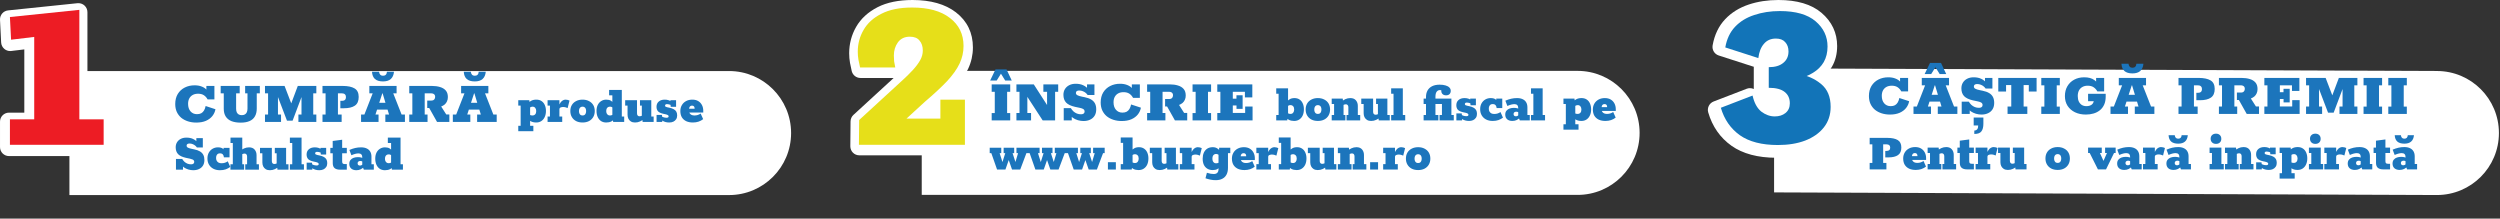 <svg width="789" height="69" viewBox="0 0 789 69" fill="none" xmlns="http://www.w3.org/2000/svg">
<rect x="0" y="0" width="789" height="69" fill="#333333" stroke="none"/>
<path d="M769.09 22.41L559.9 21.58V60.72L769.09 61.55C779.9 61.55 788.66 52.79 788.66 41.98C788.66 31.17 779.9 22.41 769.09 22.41Z" fill="white"/>
<path d="M596.464 36.155C595.528 36.155 594.657 36.025 593.851 35.765C593.045 35.505 592.336 35.128 591.725 34.634C591.127 34.127 590.659 33.51 590.321 32.782C589.996 32.053 589.834 31.228 589.834 30.305C589.834 29.07 590.1 28.011 590.633 27.127C591.179 26.242 591.914 25.567 592.837 25.099C593.76 24.631 594.8 24.396 595.957 24.396C596.815 24.396 597.562 24.526 598.199 24.787C598.849 25.034 599.369 25.384 599.759 25.84C600.162 26.282 600.429 26.808 600.559 27.419L599.662 26.639V24.591H602.197V28.843H600.052C599.74 28.27 599.343 27.828 598.862 27.517C598.381 27.204 597.777 27.049 597.049 27.049C596.386 27.049 595.82 27.178 595.352 27.439C594.884 27.698 594.52 28.069 594.26 28.55C594.013 29.018 593.89 29.584 593.89 30.247C593.89 30.741 593.955 31.189 594.085 31.592C594.215 31.982 594.403 32.32 594.65 32.606C594.897 32.892 595.19 33.113 595.528 33.269C595.879 33.425 596.269 33.503 596.698 33.503C597.231 33.503 597.679 33.406 598.043 33.211C598.407 33.002 598.7 32.71 598.921 32.333C599.155 31.943 599.324 31.475 599.428 30.929L602.528 31.943C602.385 32.736 602.06 33.451 601.553 34.088C601.046 34.725 600.364 35.232 599.506 35.609C598.661 35.973 597.647 36.155 596.464 36.155ZM603.901 35.96V33.62H604.954L607.567 26.931H606.514V24.591H615.114V26.931H614.061L616.693 33.62H617.746V35.96H611.565V33.62H612.735L612.267 32.06H608.952L608.445 33.62H609.42V35.96H603.901ZM609.634 29.915H611.604L610.707 26.931H610.609L609.634 29.915ZM607.411 23.383L609.108 19.853H612.579L614.236 23.383H612.169L610.824 21.218L609.478 23.383H607.411ZM625.332 36.155C624.786 36.155 624.207 36.071 623.596 35.901C622.998 35.719 622.465 35.466 621.997 35.141C621.542 34.803 621.256 34.394 621.139 33.913H621.646V35.96H619.111V32.08H621.354C621.588 32.469 621.861 32.814 622.173 33.113C622.498 33.399 622.862 33.627 623.265 33.795C623.668 33.952 624.103 34.029 624.571 34.029C624.909 34.029 625.182 33.958 625.39 33.815C625.598 33.659 625.702 33.438 625.702 33.152C625.702 32.944 625.65 32.769 625.546 32.626C625.455 32.483 625.299 32.365 625.078 32.275C624.857 32.17 624.565 32.08 624.201 32.002L622.641 31.67C621.38 31.384 620.457 30.942 619.872 30.344C619.3 29.733 619.014 28.914 619.014 27.887C619.014 27.211 619.17 26.613 619.482 26.093C619.807 25.56 620.262 25.144 620.847 24.845C621.432 24.546 622.108 24.396 622.875 24.396C623.811 24.396 624.604 24.552 625.254 24.864C625.917 25.163 626.476 25.599 626.931 26.171H626.463V24.591H628.803V27.945H626.658C626.502 27.698 626.294 27.471 626.034 27.263C625.774 27.042 625.468 26.866 625.117 26.736C624.779 26.593 624.402 26.522 623.986 26.522C623.661 26.522 623.408 26.587 623.226 26.717C623.044 26.847 622.953 27.042 622.953 27.302C622.953 27.601 623.102 27.835 623.401 28.004C623.7 28.173 624.201 28.329 624.903 28.472L625.683 28.628C626.528 28.797 627.223 29.044 627.769 29.369C628.315 29.694 628.718 30.11 628.978 30.617C629.238 31.124 629.368 31.741 629.368 32.469C629.368 33.263 629.199 33.932 628.861 34.478C628.523 35.024 628.049 35.44 627.438 35.726C626.84 36.012 626.138 36.155 625.332 36.155ZM623.089 42.278V41.206C623.505 41.179 623.811 41.043 624.006 40.796C624.214 40.549 624.318 40.146 624.318 39.587H622.894V37.091H625.956V39.022C625.956 40.114 625.748 40.926 625.332 41.459C624.929 42.005 624.181 42.278 623.089 42.278ZM633.584 35.96V33.62H634.754V26.854H633.116V28.881H630.659V24.591H642.749V28.881H640.292V26.854H638.654V33.62H639.824V35.96H633.584ZM644.229 35.96V33.639H645.204V26.931H644.229V24.591H650.079V26.931H649.104V33.639H650.079V35.96H644.229ZM658.296 36.155C657.009 36.155 655.865 35.914 654.864 35.434C653.876 34.953 653.096 34.276 652.524 33.406C651.965 32.522 651.686 31.494 651.686 30.325C651.686 29.154 651.939 28.128 652.446 27.244C652.966 26.346 653.681 25.651 654.591 25.157C655.514 24.65 656.58 24.396 657.789 24.396C659.115 24.396 660.175 24.683 660.968 25.255C661.761 25.814 662.242 26.535 662.411 27.419L661.533 26.776V24.591H664.068V28.843H661.923C661.598 28.27 661.195 27.828 660.714 27.517C660.246 27.204 659.629 27.049 658.862 27.049C658.238 27.049 657.692 27.178 657.224 27.439C656.756 27.686 656.392 28.049 656.132 28.53C655.872 29.012 655.742 29.603 655.742 30.305C655.742 30.981 655.852 31.559 656.073 32.041C656.307 32.508 656.626 32.873 657.029 33.133C657.445 33.38 657.926 33.503 658.472 33.503C658.836 33.503 659.161 33.458 659.447 33.367C659.746 33.276 659.999 33.145 660.207 32.977C660.415 32.794 660.571 32.574 660.675 32.313C660.792 32.041 660.851 31.729 660.851 31.378L662.001 31.943H658.998V29.603H664.556V30.48C664.556 31.468 664.393 32.32 664.068 33.035C663.743 33.75 663.288 34.342 662.703 34.809C662.131 35.264 661.468 35.602 660.714 35.824C659.96 36.044 659.154 36.155 658.296 36.155ZM666.077 35.96V33.62H667.13L669.743 26.931H668.69V24.591H677.289V26.931H676.236L678.869 33.62H679.922V35.96H673.74V33.62H674.91L674.442 32.06H671.127L670.62 33.62H671.595V35.96H666.077ZM671.81 29.915H673.779L672.882 26.931H672.785L671.81 29.915ZM672.999 23.168C671.894 23.168 671.049 22.915 670.464 22.407C669.892 21.887 669.58 21.12 669.528 20.107H671.751C671.855 20.951 672.271 21.374 672.999 21.374C673.376 21.374 673.669 21.27 673.877 21.062C674.098 20.841 674.221 20.523 674.247 20.107H676.47C676.379 21.12 676.041 21.887 675.456 22.407C674.884 22.915 674.065 23.168 672.999 23.168ZM687.533 35.96V33.62H688.508V26.931H687.533V24.591H693.909C695.534 24.591 696.782 24.852 697.653 25.372C698.524 25.892 698.96 26.788 698.96 28.062C698.96 29.349 698.557 30.266 697.751 30.812C696.958 31.358 695.807 31.631 694.299 31.631H693.168V29.291H693.714C694.104 29.291 694.403 29.194 694.611 28.998C694.832 28.803 694.943 28.511 694.943 28.121C694.943 27.731 694.832 27.439 694.611 27.244C694.403 27.035 694.104 26.931 693.714 26.931H692.408V33.62H693.578V35.96H687.533ZM700.291 35.96V33.62H701.266V26.931H700.291V24.591H707.448C708.41 24.591 709.268 24.709 710.022 24.942C710.776 25.163 711.374 25.527 711.816 26.035C712.258 26.541 712.479 27.23 712.479 28.102C712.479 28.608 712.388 29.057 712.206 29.447C712.037 29.837 711.796 30.169 711.484 30.442C711.172 30.701 710.802 30.916 710.373 31.085L711.972 33.6H712.947V35.96H709.066L706.59 31.553H705.966V29.213H707.233C707.493 29.213 707.714 29.168 707.896 29.076C708.078 28.985 708.215 28.849 708.306 28.667C708.41 28.485 708.462 28.258 708.462 27.985C708.462 27.764 708.41 27.575 708.306 27.419C708.215 27.263 708.078 27.146 707.896 27.068C707.714 26.977 707.493 26.931 707.233 26.931H705.166V33.62H706.063V35.96H700.291ZM714.631 35.96V33.62H715.606V26.931H714.631V24.591H725.687V28.706H723.347V26.931H719.525V29.096H720.676V28.023H722.626V32.313H720.695V31.241H719.525V33.6H723.425V31.592H725.765V35.96H714.631ZM727.789 35.96V33.62H728.764V26.931H727.789V24.591H733.971L736.077 30.09L738.144 24.591H743.994V26.931H743.019V33.62H743.994V35.96H738.339V33.62H739.314V28.102L736.506 35.55H734.731L731.884 28.102V33.62H732.859V35.96H727.789ZM745.937 35.96V33.639H746.912V26.931H745.937V24.591H751.787V26.931H750.812V33.639H751.787V35.96H745.937ZM753.745 35.96V33.639H754.72V26.931H753.745V24.591H759.595V26.931H758.62V33.639H759.595V35.96H753.745Z" fill="#1C75BC"/>
<path d="M590.063 53.46V51.413H590.916V45.561H590.063V43.514H595.642C597.063 43.514 598.155 43.741 598.917 44.196C599.679 44.651 600.06 45.436 600.06 46.551C600.06 47.677 599.708 48.478 599.002 48.956C598.309 49.434 597.302 49.673 595.983 49.673H594.993V47.625H595.471C595.812 47.625 596.074 47.54 596.256 47.37C596.449 47.199 596.546 46.943 596.546 46.602C596.546 46.261 596.449 46.005 596.256 45.834C596.074 45.652 595.812 45.561 595.471 45.561H594.328V51.413H595.352V53.46H590.063ZM604.62 53.631C603.801 53.631 603.096 53.494 602.505 53.221C601.913 52.937 601.453 52.527 601.123 51.993C600.804 51.447 600.645 50.787 600.645 50.014C600.645 49.309 600.804 48.689 601.123 48.154C601.441 47.608 601.885 47.182 602.454 46.875C603.022 46.568 603.682 46.414 604.433 46.414C605.16 46.414 605.78 46.568 606.292 46.875C606.804 47.182 607.196 47.603 607.469 48.137C607.742 48.66 607.879 49.263 607.879 49.946V50.474H602.147L602.164 49.28H605.149C605.149 49.075 605.121 48.899 605.064 48.751C605.007 48.603 604.916 48.495 604.791 48.427C604.677 48.348 604.524 48.308 604.33 48.308C604.091 48.308 603.898 48.37 603.75 48.495C603.614 48.609 603.517 48.78 603.46 49.007C603.403 49.235 603.375 49.508 603.375 49.826C603.375 50.19 603.449 50.492 603.597 50.73C603.744 50.958 603.943 51.128 604.194 51.242C604.455 51.356 604.757 51.413 605.098 51.413C605.462 51.413 605.814 51.362 606.156 51.259C606.497 51.145 606.798 50.992 607.06 50.799L607.845 52.573C607.435 52.903 606.952 53.164 606.394 53.358C605.849 53.54 605.257 53.631 604.62 53.631ZM608.358 53.46V51.754H609.109V48.291H608.358V46.585H611.838L611.924 47.404L611.224 47.694C611.69 47.296 612.168 46.983 612.657 46.755C613.146 46.528 613.669 46.414 614.227 46.414C615.011 46.414 615.603 46.653 616.001 47.131C616.399 47.608 616.598 48.183 616.598 48.854V51.754H617.349V53.46H613.033V51.754H613.613V49.314C613.613 49.019 613.544 48.791 613.408 48.632C613.271 48.461 613.078 48.376 612.828 48.376C612.612 48.376 612.39 48.427 612.162 48.53C611.946 48.621 611.742 48.751 611.548 48.922L612.094 47.694V51.754H612.674V53.46H608.358ZM620.808 53.46C620.08 53.46 619.517 53.301 619.119 52.982C618.721 52.653 618.522 52.129 618.522 51.413V48.291H617.754V46.585H618.505V44.401L621.491 44.009V46.585H622.958V48.291H621.491V50.85C621.491 51.157 621.547 51.373 621.661 51.498C621.786 51.623 621.991 51.686 622.275 51.686H622.958V53.46H620.808ZM623.502 53.46V51.754H624.253V48.291H623.502V46.585H627.238V48.717L626.931 48.769C627.125 48.132 627.346 47.648 627.597 47.318C627.847 46.977 628.108 46.744 628.381 46.619C628.654 46.482 628.916 46.414 629.166 46.414C629.416 46.414 629.644 46.443 629.848 46.499C630.053 46.545 630.247 46.613 630.429 46.704L629.831 49.075C629.661 48.985 629.445 48.905 629.183 48.837C628.933 48.769 628.66 48.734 628.364 48.734C628.125 48.734 627.875 48.785 627.614 48.888C627.363 48.99 627.238 49.195 627.238 49.502V51.754H628.125V53.46H623.502ZM633.703 53.631C633.18 53.631 632.742 53.523 632.389 53.306C632.037 53.079 631.77 52.783 631.588 52.419C631.417 52.044 631.332 51.635 631.332 51.191V48.291H630.581V46.585H634.317V50.73C634.317 51.026 634.386 51.259 634.522 51.43C634.658 51.589 634.852 51.669 635.102 51.669C635.318 51.669 635.534 51.623 635.75 51.532C635.978 51.43 636.188 51.293 636.382 51.123L635.836 52.351V48.291H635.256V46.585H638.821V51.754H639.572V53.46H636.092L636.006 52.641L636.706 52.351C636.251 52.749 635.779 53.062 635.29 53.289C634.801 53.517 634.272 53.631 633.703 53.631ZM649.4 53.631C648.627 53.631 647.95 53.483 647.37 53.187C646.79 52.88 646.34 52.453 646.022 51.907C645.704 51.362 645.544 50.73 645.544 50.014C645.544 49.286 645.704 48.655 646.022 48.12C646.34 47.586 646.79 47.17 647.37 46.875C647.95 46.568 648.627 46.414 649.4 46.414C650.173 46.414 650.85 46.568 651.43 46.875C652.01 47.17 652.459 47.586 652.778 48.12C653.096 48.655 653.255 49.286 653.255 50.014C653.255 50.73 653.096 51.362 652.778 51.907C652.459 52.453 652.01 52.88 651.43 53.187C650.85 53.483 650.173 53.631 649.4 53.631ZM649.4 51.413C649.639 51.413 649.843 51.362 650.014 51.259C650.185 51.145 650.31 50.986 650.389 50.782C650.48 50.565 650.526 50.309 650.526 50.014C650.526 49.718 650.48 49.468 650.389 49.263C650.31 49.059 650.185 48.905 650.014 48.803C649.843 48.689 649.639 48.632 649.4 48.632C649.161 48.632 648.956 48.689 648.786 48.803C648.627 48.905 648.501 49.059 648.41 49.263C648.319 49.468 648.274 49.718 648.274 50.014C648.274 50.309 648.319 50.565 648.41 50.782C648.501 50.986 648.627 51.145 648.786 51.259C648.956 51.362 649.161 51.413 649.4 51.413ZM662.104 53.46L659.511 48.291H658.999V46.585H663.316V48.291H662.735L663.861 50.782L664.953 48.291H664.373V46.585H667.7V48.291H667.188L664.663 53.46H662.104ZM670.426 53.631C669.732 53.631 669.18 53.454 668.771 53.102C668.373 52.738 668.174 52.249 668.174 51.635C668.174 51.111 668.304 50.696 668.566 50.389C668.828 50.071 669.163 49.843 669.573 49.707C669.993 49.57 670.431 49.502 670.886 49.502C671.284 49.502 671.631 49.542 671.927 49.621C672.234 49.69 672.461 49.775 672.609 49.877L672.268 49.946V49.519C672.268 49.121 672.166 48.825 671.961 48.632C671.768 48.427 671.472 48.325 671.074 48.325C670.755 48.325 670.426 48.37 670.084 48.461C669.755 48.541 669.339 48.689 668.839 48.905L668.208 47.233C668.833 46.96 669.442 46.755 670.033 46.619C670.636 46.482 671.256 46.414 671.893 46.414C672.598 46.414 673.195 46.534 673.684 46.772C674.173 47 674.543 47.335 674.793 47.779C675.043 48.211 675.168 48.734 675.168 49.349V51.754H675.919V53.46H672.763L672.336 52.368H672.985C672.643 52.789 672.257 53.107 671.824 53.324C671.404 53.528 670.937 53.631 670.426 53.631ZM671.534 52.163C671.716 52.163 671.893 52.118 672.063 52.027C672.234 51.936 672.387 51.777 672.524 51.549L672.268 52.197V50.645L672.575 51.037C672.461 50.947 672.325 50.873 672.166 50.816C672.018 50.747 671.847 50.713 671.654 50.713C671.426 50.713 671.227 50.77 671.057 50.884C670.886 50.998 670.801 51.185 670.801 51.447C670.801 51.674 670.863 51.851 670.989 51.976C671.125 52.101 671.307 52.163 671.534 52.163ZM676.332 53.46V51.754H677.082V48.291H676.332V46.585H680.068V48.717L679.761 48.769C679.954 48.132 680.176 47.648 680.426 47.318C680.676 46.977 680.938 46.744 681.211 46.619C681.484 46.482 681.745 46.414 681.995 46.414C682.246 46.414 682.473 46.443 682.678 46.499C682.883 46.545 683.076 46.613 683.258 46.704L682.661 49.075C682.49 48.985 682.274 48.905 682.012 48.837C681.762 48.769 681.489 48.734 681.194 48.734C680.955 48.734 680.705 48.785 680.443 48.888C680.193 48.99 680.068 49.195 680.068 49.502V51.754H680.955V53.46H676.332ZM685.969 53.631C685.276 53.631 684.724 53.454 684.315 53.102C683.917 52.738 683.718 52.249 683.718 51.635C683.718 51.111 683.848 50.696 684.11 50.389C684.372 50.071 684.707 49.843 685.116 49.707C685.537 49.57 685.975 49.502 686.43 49.502C686.828 49.502 687.175 49.542 687.471 49.621C687.778 49.69 688.005 49.775 688.153 49.877L687.812 49.946V49.519C687.812 49.121 687.71 48.825 687.505 48.632C687.312 48.427 687.016 48.325 686.618 48.325C686.299 48.325 685.969 48.37 685.628 48.461C685.298 48.541 684.883 48.689 684.383 48.905L683.752 47.233C684.377 46.96 684.986 46.755 685.577 46.619C686.18 46.482 686.8 46.414 687.437 46.414C688.142 46.414 688.739 46.534 689.228 46.772C689.717 47 690.087 47.335 690.337 47.779C690.587 48.211 690.712 48.734 690.712 49.349V51.754H691.463V53.46H688.307L687.88 52.368H688.528C688.187 52.789 687.801 53.107 687.368 53.324C686.948 53.528 686.481 53.631 685.969 53.631ZM687.078 52.163C687.26 52.163 687.437 52.118 687.607 52.027C687.778 51.936 687.931 51.777 688.068 51.549L687.812 52.197V50.645L688.119 51.037C688.005 50.947 687.869 50.873 687.71 50.816C687.562 50.747 687.391 50.713 687.198 50.713C686.97 50.713 686.771 50.77 686.601 50.884C686.43 50.998 686.345 51.185 686.345 51.447C686.345 51.674 686.407 51.851 686.532 51.976C686.669 52.101 686.851 52.163 687.078 52.163ZM687.437 45.339C686.47 45.339 685.731 45.118 685.219 44.674C684.718 44.219 684.445 43.548 684.4 42.661H686.345C686.436 43.4 686.8 43.77 687.437 43.77C687.766 43.77 688.022 43.679 688.204 43.497C688.398 43.304 688.506 43.025 688.528 42.661H690.473C690.394 43.548 690.098 44.219 689.586 44.674C689.086 45.118 688.369 45.339 687.437 45.339ZM697.34 53.46V51.754H698.091V48.291H697.34V46.585H701.076V51.754H701.827V53.46H697.34ZM699.37 45.408C698.858 45.408 698.449 45.26 698.142 44.964C697.835 44.668 697.681 44.276 697.681 43.787C697.681 43.298 697.835 42.911 698.142 42.627C698.449 42.331 698.858 42.183 699.37 42.183C699.882 42.183 700.286 42.331 700.581 42.627C700.888 42.911 701.042 43.298 701.042 43.787C701.053 44.276 700.906 44.668 700.598 44.964C700.291 45.26 699.882 45.408 699.37 45.408ZM702.205 53.46V51.754H702.955V48.291H702.205V46.585H705.685L705.77 47.404L705.071 47.694C705.537 47.296 706.015 46.983 706.504 46.755C706.993 46.528 707.516 46.414 708.073 46.414C708.858 46.414 709.45 46.653 709.848 47.131C710.246 47.608 710.445 48.183 710.445 48.854V51.754H711.195V53.46H706.879V51.754H707.459V49.314C707.459 49.019 707.391 48.791 707.254 48.632C707.118 48.461 706.925 48.376 706.674 48.376C706.458 48.376 706.237 48.427 706.009 48.53C705.793 48.621 705.588 48.751 705.395 48.922L705.941 47.694V51.754H706.521V53.46H702.205ZM716.054 53.631C715.622 53.631 715.218 53.579 714.842 53.477C714.467 53.375 714.143 53.227 713.87 53.033C713.608 52.84 713.415 52.618 713.29 52.368L713.836 52.266V53.46H712.045V51.242H713.734L713.819 52.078L713.307 51.515C713.591 51.697 713.887 51.845 714.194 51.959C714.513 52.072 714.837 52.129 715.167 52.129C715.394 52.129 715.565 52.095 715.678 52.027C715.792 51.947 715.849 51.834 715.849 51.686C715.849 51.515 715.769 51.384 715.61 51.293C715.451 51.191 715.189 51.1 714.825 51.02L714.331 50.918C713.466 50.736 712.864 50.469 712.522 50.116C712.192 49.752 712.028 49.269 712.028 48.666C712.028 47.972 712.261 47.426 712.727 47.028C713.193 46.619 713.825 46.414 714.621 46.414C715.064 46.414 715.457 46.471 715.798 46.585C716.139 46.699 716.418 46.841 716.634 47.011C716.85 47.182 716.986 47.352 717.043 47.523L716.412 47.608V46.585H718.203V48.683H716.514L716.429 47.796L716.856 48.308C716.742 48.206 716.6 48.12 716.429 48.052C716.27 47.984 716.094 47.932 715.9 47.898C715.718 47.853 715.531 47.83 715.337 47.83C715.155 47.83 715.007 47.87 714.894 47.95C714.78 48.029 714.723 48.143 714.723 48.291C714.723 48.45 714.786 48.569 714.911 48.649C715.036 48.717 715.201 48.774 715.405 48.82L716.054 48.956C716.622 49.07 717.089 49.229 717.453 49.434C717.817 49.627 718.09 49.883 718.272 50.202C718.453 50.52 718.544 50.918 718.544 51.396C718.544 51.873 718.436 52.277 718.22 52.607C718.004 52.937 717.709 53.193 717.333 53.375C716.958 53.545 716.531 53.631 716.054 53.631ZM719.446 56.377V54.671H720.197V48.291H719.446V46.585H722.927L723.012 47.37L722.244 47.779C722.62 47.37 723.035 47.04 723.49 46.789C723.956 46.539 724.502 46.414 725.127 46.414C725.798 46.414 726.356 46.568 726.799 46.875C727.254 47.182 727.595 47.603 727.823 48.137C728.062 48.672 728.181 49.286 728.181 49.98C728.181 50.719 728.05 51.362 727.789 51.907C727.539 52.453 727.18 52.88 726.714 53.187C726.259 53.483 725.724 53.631 725.11 53.631C724.735 53.631 724.394 53.591 724.087 53.511C723.791 53.431 723.529 53.324 723.302 53.187C723.074 53.039 722.893 52.874 722.756 52.692L723.183 52.249V54.671H724.206V56.377H719.446ZM723.916 51.413C724.28 51.413 724.57 51.293 724.786 51.054C725.002 50.816 725.11 50.469 725.11 50.014C725.11 49.616 725.008 49.286 724.803 49.024C724.599 48.763 724.314 48.632 723.95 48.632C723.78 48.632 723.62 48.66 723.473 48.717C723.336 48.763 723.205 48.837 723.08 48.939C722.966 49.03 722.847 49.15 722.722 49.297L723.183 48.257V51.652L722.807 51.003C722.944 51.14 723.103 51.242 723.285 51.31C723.478 51.379 723.689 51.413 723.916 51.413ZM728.694 53.46V51.754H729.445V48.291H728.694V46.585H732.431V51.754H733.181V53.46H728.694ZM730.725 45.408C730.213 45.408 729.803 45.26 729.496 44.964C729.189 44.668 729.036 44.276 729.036 43.787C729.036 43.298 729.189 42.911 729.496 42.627C729.803 42.331 730.213 42.183 730.725 42.183C731.236 42.183 731.64 42.331 731.936 42.627C732.243 42.911 732.396 43.298 732.396 43.787C732.408 44.276 732.26 44.668 731.953 44.964C731.646 45.26 731.236 45.408 730.725 45.408ZM733.559 53.46V51.754H734.31V48.291H733.559V46.585H737.295V48.717L736.988 48.769C737.182 48.132 737.403 47.648 737.654 47.318C737.904 46.977 738.165 46.744 738.438 46.619C738.711 46.482 738.973 46.414 739.223 46.414C739.473 46.414 739.701 46.443 739.905 46.499C740.11 46.545 740.304 46.613 740.486 46.704L739.888 49.075C739.718 48.985 739.502 48.905 739.24 48.837C738.99 48.769 738.717 48.734 738.421 48.734C738.182 48.734 737.932 48.785 737.671 48.888C737.42 48.99 737.295 49.195 737.295 49.502V51.754H738.182V53.46H733.559ZM743.197 53.631C742.503 53.631 741.952 53.454 741.542 53.102C741.144 52.738 740.945 52.249 740.945 51.635C740.945 51.111 741.076 50.696 741.338 50.389C741.599 50.071 741.935 49.843 742.344 49.707C742.765 49.57 743.203 49.502 743.658 49.502C744.056 49.502 744.403 49.542 744.698 49.621C745.005 49.69 745.233 49.775 745.381 49.877L745.04 49.946V49.519C745.04 49.121 744.937 48.825 744.733 48.632C744.539 48.427 744.243 48.325 743.845 48.325C743.527 48.325 743.197 48.37 742.856 48.461C742.526 48.541 742.111 48.689 741.611 48.905L740.979 47.233C741.605 46.96 742.213 46.755 742.805 46.619C743.408 46.482 744.027 46.414 744.664 46.414C745.369 46.414 745.967 46.534 746.456 46.772C746.945 47 747.314 47.335 747.564 47.779C747.815 48.211 747.94 48.734 747.94 49.349V51.754H748.69V53.46H745.534L745.108 52.368H745.756C745.415 52.789 745.028 53.107 744.596 53.324C744.175 53.528 743.709 53.631 743.197 53.631ZM744.306 52.163C744.488 52.163 744.664 52.118 744.835 52.027C745.005 51.936 745.159 51.777 745.295 51.549L745.04 52.197V50.645L745.347 51.037C745.233 50.947 745.096 50.873 744.937 50.816C744.789 50.747 744.619 50.713 744.425 50.713C744.198 50.713 743.999 50.77 743.828 50.884C743.658 50.998 743.572 51.185 743.572 51.447C743.572 51.674 743.635 51.851 743.76 51.976C743.897 52.101 744.079 52.163 744.306 52.163ZM752.157 53.46C751.429 53.46 750.866 53.301 750.468 52.982C750.07 52.653 749.871 52.129 749.871 51.413V48.291H749.103V46.585H749.854V44.401L752.839 44.009V46.585H754.306V48.291H752.839V50.85C752.839 51.157 752.896 51.373 753.01 51.498C753.135 51.623 753.34 51.686 753.624 51.686H754.306V53.46H752.157ZM757.342 53.631C756.648 53.631 756.096 53.454 755.687 53.102C755.289 52.738 755.09 52.249 755.09 51.635C755.09 51.111 755.22 50.696 755.482 50.389C755.744 50.071 756.079 49.843 756.489 49.707C756.909 49.57 757.347 49.502 757.802 49.502C758.2 49.502 758.547 49.542 758.843 49.621C759.15 49.69 759.377 49.775 759.525 49.877L759.184 49.946V49.519C759.184 49.121 759.082 48.825 758.877 48.632C758.684 48.427 758.388 48.325 757.99 48.325C757.671 48.325 757.342 48.37 757 48.461C756.671 48.541 756.255 48.689 755.755 48.905L755.124 47.233C755.749 46.96 756.358 46.755 756.949 46.619C757.552 46.482 758.172 46.414 758.809 46.414C759.514 46.414 760.111 46.534 760.6 46.772C761.089 47 761.459 47.335 761.709 47.779C761.959 48.211 762.084 48.734 762.084 49.349V51.754H762.835V53.46H759.679L759.252 52.368H759.901C759.559 52.789 759.173 53.107 758.741 53.324C758.32 53.528 757.853 53.631 757.342 53.631ZM758.45 52.163C758.632 52.163 758.809 52.118 758.979 52.027C759.15 51.936 759.303 51.777 759.44 51.549L759.184 52.197V50.645L759.491 51.037C759.377 50.947 759.241 50.873 759.082 50.816C758.934 50.747 758.763 50.713 758.57 50.713C758.342 50.713 758.143 50.77 757.973 50.884C757.802 50.998 757.717 51.185 757.717 51.447C757.717 51.674 757.779 51.851 757.905 51.976C758.041 52.101 758.223 52.163 758.45 52.163ZM758.809 45.339C757.842 45.339 757.103 45.118 756.591 44.674C756.091 44.219 755.818 43.548 755.772 42.661H757.717C757.808 43.4 758.172 43.77 758.809 43.77C759.139 43.77 759.394 43.679 759.576 43.497C759.77 43.304 759.878 43.025 759.901 42.661H761.845C761.766 43.548 761.47 44.219 760.958 44.674C760.458 45.118 759.741 45.339 758.809 45.339Z" fill="#1C75BC"/>
<path d="M576.653 24.64C576.383 24.41 576.103 24.2 575.813 23.99C576.753 23.12 577.543 22.13 578.183 21.02C579.263 19.15 579.803 16.97 579.803 14.53C579.803 10.37 578.143 6.84 574.863 4.04C571.713 1.36 567.143 0 561.263 0C557.903 0 554.763 0.48 551.933 1.42C548.933 2.42 546.423 3.98 544.453 6.07C542.413 8.23 541.093 11 540.503 14.32C540.263 15.72 541.083 17.08 542.433 17.51L553.313 21.02C553.373 21.04 553.433 21.05 553.493 21.06V28.09C553.113 27.91 552.703 27.82 552.283 27.82C551.933 27.82 551.593 27.88 551.263 28.01L540.823 32.03C539.443 32.56 538.703 34.06 539.113 35.47C540.413 39.93 542.893 43.48 546.483 46.02C550.023 48.52 554.783 49.79 560.613 49.79C564.353 49.79 567.723 49.22 570.653 48.1C573.723 46.92 576.203 45.17 578.003 42.9C579.893 40.52 580.843 37.65 580.843 34.38C580.843 30.2 579.443 26.92 576.673 24.63L576.653 24.64Z" fill="white"/>
<path d="M561.09 45.77C556.05 45.77 552.06 44.743 549.12 42.69C546.18 40.59 544.173 37.697 543.1 34.01L553.11 30.16C553.623 32.447 554.533 34.127 555.84 35.2C557.193 36.227 558.617 36.74 560.11 36.74C561.463 36.74 562.583 36.39 563.47 35.69C564.403 34.943 564.87 33.917 564.87 32.61C564.87 31.07 564.333 29.88 563.26 29.04C562.187 28.153 560.507 27.71 558.22 27.71V21.2C560.18 21.2 561.697 20.757 562.77 19.87C563.89 18.983 564.45 17.77 564.45 16.23C564.45 15.017 564.1 14.037 563.4 13.29C562.747 12.543 561.767 12.17 560.46 12.17C558.873 12.17 557.613 12.73 556.68 13.85C555.747 14.923 555.163 16.417 554.93 18.33L544.5 14.97C544.967 12.31 545.993 10.14 547.58 8.46C549.167 6.78 551.173 5.543 553.6 4.75C556.073 3.91 558.78 3.49 561.72 3.49C566.713 3.49 570.47 4.563 572.99 6.71C575.51 8.857 576.77 11.517 576.77 14.69C576.77 16.557 576.373 18.19 575.58 19.59C574.787 20.943 573.667 22.063 572.22 22.95C570.82 23.837 569.21 24.467 567.39 24.84V23.3C570.283 23.767 572.733 24.84 574.74 26.52C576.747 28.153 577.75 30.557 577.75 33.73C577.75 36.25 577.027 38.42 575.58 40.24C574.18 42.013 572.22 43.39 569.7 44.37C567.227 45.303 564.357 45.77 561.09 45.77Z" fill="#1274B8"/>
<path d="M290.9 22.37H497.89C508.69 22.37 517.46 31.14 517.46 41.94C517.46 52.74 508.69 61.51 497.89 61.51H290.9V22.37Z" fill="white"/>
<path d="M312.975 38V35.679H313.95V28.971H312.975V26.631H318.825V28.971H317.85V35.679H318.825V38H312.975ZM312.488 25.422L314.184 21.893H317.655L319.313 25.422H317.246L315.9 23.258L314.555 25.422H312.488ZM320.783 38V35.66H321.758V28.971H320.783V26.631H326.262L330.455 33.145V28.971H329.285V26.631H333.965V28.971H332.99V38H329.07L324.234 30.57V35.66H325.404V38H320.783ZM341.933 38.195C341.387 38.195 340.808 38.111 340.197 37.941C339.599 37.76 339.066 37.506 338.598 37.181C338.143 36.843 337.857 36.434 337.74 35.953H338.247V38H335.712V34.12H337.955C338.189 34.51 338.462 34.854 338.774 35.153C339.099 35.439 339.463 35.666 339.866 35.836C340.269 35.992 340.704 36.069 341.172 36.069C341.51 36.069 341.783 35.998 341.991 35.855C342.199 35.699 342.303 35.478 342.303 35.192C342.303 34.984 342.251 34.809 342.147 34.666C342.056 34.523 341.9 34.406 341.679 34.315C341.458 34.211 341.166 34.12 340.802 34.041L339.242 33.71C337.981 33.424 337.058 32.982 336.473 32.384C335.901 31.773 335.615 30.954 335.615 29.927C335.615 29.251 335.771 28.653 336.083 28.133C336.408 27.6 336.863 27.184 337.448 26.885C338.033 26.586 338.709 26.436 339.476 26.436C340.412 26.436 341.205 26.593 341.855 26.904C342.518 27.203 343.077 27.639 343.532 28.211H343.064V26.631H345.404V29.985H343.259C343.103 29.738 342.895 29.511 342.635 29.303C342.375 29.082 342.069 28.907 341.718 28.776C341.38 28.634 341.003 28.562 340.587 28.562C340.262 28.562 340.009 28.627 339.827 28.757C339.645 28.887 339.554 29.082 339.554 29.342C339.554 29.641 339.703 29.875 340.002 30.044C340.301 30.213 340.802 30.369 341.504 30.512L342.284 30.668C343.129 30.837 343.824 31.084 344.37 31.409C344.916 31.734 345.319 32.15 345.579 32.657C345.839 33.164 345.969 33.782 345.969 34.51C345.969 35.303 345.8 35.972 345.462 36.518C345.124 37.064 344.65 37.48 344.039 37.766C343.441 38.052 342.739 38.195 341.933 38.195ZM354.007 38.195C353.071 38.195 352.2 38.065 351.394 37.805C350.588 37.545 349.88 37.168 349.269 36.674C348.671 36.167 348.203 35.55 347.865 34.822C347.54 34.093 347.377 33.268 347.377 32.345C347.377 31.11 347.644 30.05 348.177 29.166C348.723 28.282 349.457 27.607 350.38 27.139C351.303 26.671 352.343 26.436 353.5 26.436C354.358 26.436 355.106 26.567 355.743 26.826C356.393 27.073 356.913 27.424 357.303 27.88C357.706 28.322 357.972 28.848 358.102 29.459L357.205 28.679V26.631H359.74V30.883H357.595C357.283 30.311 356.887 29.869 356.406 29.556C355.925 29.244 355.32 29.088 354.592 29.088C353.929 29.088 353.364 29.218 352.896 29.479C352.428 29.738 352.064 30.109 351.804 30.59C351.557 31.058 351.433 31.623 351.433 32.286C351.433 32.781 351.498 33.229 351.628 33.632C351.758 34.022 351.947 34.36 352.194 34.646C352.441 34.932 352.733 35.153 353.071 35.309C353.422 35.465 353.812 35.543 354.241 35.543C354.774 35.543 355.223 35.446 355.587 35.251C355.951 35.042 356.243 34.75 356.464 34.373C356.698 33.983 356.867 33.515 356.971 32.969L360.072 33.983C359.929 34.776 359.604 35.491 359.097 36.128C358.59 36.765 357.907 37.272 357.049 37.649C356.204 38.013 355.19 38.195 354.007 38.195ZM362.03 38V35.66H363.005V28.971H362.03V26.631H369.186C370.148 26.631 371.006 26.748 371.76 26.983C372.514 27.203 373.112 27.567 373.554 28.075C373.996 28.581 374.217 29.27 374.217 30.142C374.217 30.648 374.126 31.097 373.944 31.487C373.775 31.877 373.535 32.209 373.223 32.481C372.911 32.742 372.54 32.956 372.111 33.125L373.71 35.641H374.685V38H370.805L368.328 33.593H367.704V31.253H368.972C369.232 31.253 369.453 31.207 369.635 31.116C369.817 31.026 369.953 30.889 370.044 30.707C370.148 30.525 370.2 30.297 370.2 30.024C370.2 29.803 370.148 29.615 370.044 29.459C369.953 29.303 369.817 29.186 369.635 29.108C369.453 29.017 369.232 28.971 368.972 28.971H366.905V35.66H367.802V38H362.03ZM376.369 38V35.679H377.344V28.971H376.369V26.631H382.219V28.971H381.244V35.679H382.219V38H376.369ZM384.177 38V35.66H385.152V28.971H384.177V26.631H395.233V30.746H392.893V28.971H389.071V31.136H390.222V30.064H392.172V34.353H390.241V33.281H389.071V35.641H392.971V33.632H395.311V38H384.177ZM406.513 27.883V32.336L406.087 32.182C406.314 31.83 406.633 31.54 407.042 31.312C407.451 31.074 407.946 30.954 408.526 30.954C409.163 30.954 409.703 31.108 410.147 31.415C410.591 31.71 410.926 32.126 411.154 32.66C411.392 33.183 411.512 33.792 411.512 34.486C411.512 35.225 411.387 35.873 411.136 36.431C410.886 36.976 410.528 37.403 410.062 37.71C409.607 38.017 409.061 38.171 408.424 38.171C407.798 38.171 407.258 38.057 406.803 37.829C406.36 37.591 405.95 37.278 405.575 36.891L406.343 37.215L406.257 38H402.777V36.294H403.528V29.589H402.777V27.883H406.513ZM407.247 33.172C407.019 33.172 406.809 33.229 406.616 33.343C406.434 33.456 406.274 33.633 406.138 33.871L406.513 32.933V36.328L406.053 35.373C406.235 35.566 406.422 35.714 406.616 35.816C406.809 35.907 407.031 35.953 407.281 35.953C407.645 35.953 407.929 35.822 408.134 35.56C408.339 35.299 408.441 34.969 408.441 34.571C408.441 34.105 408.333 33.758 408.117 33.53C407.901 33.291 407.611 33.172 407.247 33.172ZM415.915 38.171C415.141 38.171 414.465 38.023 413.885 37.727C413.305 37.42 412.855 36.993 412.537 36.447C412.218 35.902 412.059 35.27 412.059 34.554C412.059 33.826 412.218 33.195 412.537 32.66C412.855 32.126 413.305 31.71 413.885 31.415C414.465 31.108 415.141 30.954 415.915 30.954C416.688 30.954 417.365 31.108 417.945 31.415C418.525 31.71 418.974 32.126 419.293 32.66C419.611 33.195 419.77 33.826 419.77 34.554C419.77 35.27 419.611 35.902 419.293 36.447C418.974 36.993 418.525 37.42 417.945 37.727C417.365 38.023 416.688 38.171 415.915 38.171ZM415.915 35.953C416.154 35.953 416.358 35.902 416.529 35.799C416.699 35.685 416.825 35.526 416.904 35.322C416.995 35.105 417.041 34.85 417.041 34.554C417.041 34.258 416.995 34.008 416.904 33.803C416.825 33.599 416.699 33.445 416.529 33.343C416.358 33.229 416.154 33.172 415.915 33.172C415.676 33.172 415.471 33.229 415.301 33.343C415.141 33.445 415.016 33.599 414.925 33.803C414.834 34.008 414.789 34.258 414.789 34.554C414.789 34.85 414.834 35.105 414.925 35.322C415.016 35.526 415.141 35.685 415.301 35.799C415.471 35.902 415.676 35.953 415.915 35.953ZM420.288 38V36.294H421.039V32.831H420.288V31.125H423.769L423.854 31.944L423.155 32.234C423.621 31.836 424.099 31.523 424.588 31.295C425.077 31.068 425.6 30.954 426.157 30.954C426.942 30.954 427.533 31.193 427.931 31.671C428.329 32.148 428.528 32.723 428.528 33.394V36.294H429.279V38H424.963V36.294H425.543V33.854C425.543 33.559 425.475 33.331 425.338 33.172C425.202 33.001 425.008 32.916 424.758 32.916C424.542 32.916 424.32 32.967 424.093 33.07C423.877 33.161 423.672 33.291 423.479 33.462L424.025 32.234V36.294H424.605V38H420.288ZM432.739 38.171C432.215 38.171 431.777 38.063 431.425 37.846C431.072 37.619 430.805 37.323 430.623 36.959C430.452 36.584 430.367 36.175 430.367 35.731V32.831H429.617V31.125H433.353V35.27C433.353 35.566 433.421 35.799 433.557 35.97C433.694 36.129 433.887 36.209 434.137 36.209C434.354 36.209 434.57 36.163 434.786 36.072C435.013 35.97 435.224 35.833 435.417 35.663L434.871 36.891V32.831H434.291V31.125H437.857V36.294H438.607V38H435.127L435.042 37.181L435.741 36.891C435.286 37.289 434.814 37.602 434.325 37.829C433.836 38.057 433.307 38.171 432.739 38.171ZM439.047 38V36.294H439.798V29.589H439.047V27.883H442.732V36.294H443.483V38H439.047ZM449.292 38V36.294H450.043V32.831H449.292V31.125H450.043V30.596C450.043 29.811 450.208 29.129 450.538 28.549C450.867 27.969 451.351 27.52 451.988 27.201C452.636 26.883 453.426 26.723 454.359 26.723C455.076 26.723 455.695 26.803 456.219 26.962C456.742 27.11 457.145 27.332 457.43 27.628C457.714 27.912 457.856 28.259 457.856 28.668C457.856 29.1 457.726 29.447 457.464 29.709C457.202 29.959 456.844 30.084 456.389 30.084C455.923 30.084 455.553 29.959 455.28 29.709C455.007 29.447 454.871 29.1 454.871 28.668C454.871 28.6 454.877 28.543 454.888 28.498C454.82 28.475 454.746 28.458 454.666 28.446C454.598 28.435 454.518 28.429 454.427 28.429C454.006 28.429 453.665 28.606 453.404 28.958C453.153 29.299 453.028 29.823 453.028 30.528V31.125H458.061V36.294H458.812V38H454.325V36.294H455.076V32.831H453.028V36.294H453.95V38H449.292ZM463.643 38.171C463.21 38.171 462.807 38.119 462.431 38.017C462.056 37.915 461.732 37.767 461.459 37.574C461.197 37.38 461.004 37.158 460.879 36.908L461.425 36.806V38H459.633V35.782H461.322L461.408 36.618L460.896 36.055C461.18 36.237 461.476 36.385 461.783 36.499C462.102 36.612 462.426 36.669 462.755 36.669C462.983 36.669 463.154 36.635 463.267 36.567C463.381 36.487 463.438 36.374 463.438 36.226C463.438 36.055 463.358 35.924 463.199 35.833C463.04 35.731 462.778 35.64 462.414 35.56L461.92 35.458C461.055 35.276 460.452 35.009 460.111 34.656C459.781 34.292 459.616 33.809 459.616 33.206C459.616 32.512 459.85 31.966 460.316 31.568C460.782 31.159 461.413 30.954 462.21 30.954C462.653 30.954 463.045 31.011 463.387 31.125C463.728 31.239 464.007 31.381 464.223 31.551C464.439 31.722 464.575 31.892 464.632 32.063L464.001 32.148V31.125H465.792V33.223H464.103L464.018 32.336L464.444 32.848C464.331 32.745 464.189 32.66 464.018 32.592C463.859 32.524 463.682 32.473 463.489 32.438C463.307 32.393 463.119 32.37 462.926 32.37C462.744 32.37 462.596 32.41 462.483 32.49C462.369 32.569 462.312 32.683 462.312 32.831C462.312 32.99 462.374 33.109 462.5 33.189C462.625 33.257 462.79 33.314 462.994 33.36L463.643 33.496C464.211 33.61 464.678 33.769 465.042 33.974C465.405 34.167 465.678 34.423 465.86 34.742C466.042 35.06 466.133 35.458 466.133 35.936C466.133 36.413 466.025 36.817 465.809 37.147C465.593 37.477 465.297 37.733 464.922 37.915C464.547 38.085 464.12 38.171 463.643 38.171ZM471.078 38.171C470.294 38.171 469.606 38.017 469.014 37.71C468.423 37.403 467.962 36.971 467.632 36.413C467.303 35.856 467.138 35.208 467.138 34.469C467.138 33.752 467.285 33.132 467.581 32.609C467.888 32.075 468.292 31.665 468.792 31.381C469.293 31.096 469.85 30.954 470.464 30.954C471.078 30.954 471.568 31.074 471.931 31.312C472.307 31.551 472.585 31.87 472.767 32.268H472.222V31.125H474.115V34.11H472.341C472.307 33.712 472.193 33.405 472 33.189C471.806 32.962 471.494 32.848 471.061 32.848C470.811 32.848 470.595 32.905 470.413 33.019C470.243 33.132 470.106 33.303 470.004 33.53C469.913 33.746 469.867 34.008 469.867 34.315C469.867 34.656 469.935 34.952 470.072 35.202C470.22 35.452 470.419 35.646 470.669 35.782C470.931 35.907 471.238 35.97 471.59 35.97C471.954 35.97 472.307 35.919 472.648 35.816C472.989 35.703 473.291 35.549 473.552 35.356L474.337 37.13C473.916 37.448 473.438 37.704 472.904 37.898C472.381 38.08 471.772 38.171 471.078 38.171ZM477.308 38.171C476.614 38.171 476.063 37.994 475.653 37.642C475.255 37.278 475.056 36.789 475.056 36.175C475.056 35.651 475.187 35.236 475.448 34.929C475.71 34.611 476.045 34.383 476.455 34.247C476.876 34.11 477.314 34.042 477.769 34.042C478.167 34.042 478.513 34.082 478.809 34.161C479.116 34.23 479.344 34.315 479.492 34.417L479.15 34.486V34.059C479.15 33.661 479.048 33.365 478.843 33.172C478.65 32.967 478.354 32.865 477.956 32.865C477.638 32.865 477.308 32.91 476.967 33.001C476.637 33.081 476.222 33.229 475.721 33.445L475.09 31.773C475.716 31.5 476.324 31.295 476.916 31.159C477.518 31.023 478.138 30.954 478.775 30.954C479.48 30.954 480.077 31.074 480.566 31.312C481.055 31.54 481.425 31.875 481.675 32.319C481.925 32.751 482.051 33.274 482.051 33.889V36.294H482.801V38H479.645L479.219 36.908H479.867C479.526 37.329 479.139 37.647 478.707 37.864C478.286 38.068 477.82 38.171 477.308 38.171ZM478.417 36.703C478.599 36.703 478.775 36.658 478.946 36.567C479.116 36.476 479.27 36.317 479.406 36.089L479.15 36.738V35.185L479.457 35.578C479.344 35.486 479.207 35.413 479.048 35.356C478.9 35.288 478.73 35.253 478.536 35.253C478.309 35.253 478.11 35.31 477.939 35.424C477.769 35.538 477.683 35.725 477.683 35.987C477.683 36.214 477.746 36.391 477.871 36.516C478.007 36.641 478.189 36.703 478.417 36.703ZM483.18 38V36.294H483.93V29.589H483.18V27.883H486.865V36.294H487.615V38H483.18ZM493.425 40.917V39.211H494.176V32.831H493.425V31.125H496.905L496.99 31.91L496.223 32.319C496.598 31.91 497.013 31.58 497.468 31.329C497.934 31.079 498.48 30.954 499.106 30.954C499.777 30.954 500.334 31.108 500.778 31.415C501.233 31.722 501.574 32.143 501.801 32.677C502.04 33.212 502.16 33.826 502.16 34.52C502.16 35.259 502.029 35.902 501.767 36.447C501.517 36.993 501.159 37.42 500.693 37.727C500.238 38.023 499.703 38.171 499.089 38.171C498.714 38.171 498.372 38.131 498.065 38.051C497.77 37.972 497.508 37.864 497.281 37.727C497.053 37.579 496.871 37.414 496.735 37.232L497.161 36.789V39.211H498.185V40.917H493.425ZM497.895 35.953C498.259 35.953 498.549 35.833 498.765 35.594C498.981 35.356 499.089 35.009 499.089 34.554C499.089 34.156 498.987 33.826 498.782 33.564C498.577 33.303 498.293 33.172 497.929 33.172C497.758 33.172 497.599 33.2 497.451 33.257C497.315 33.303 497.184 33.377 497.059 33.479C496.945 33.57 496.826 33.69 496.7 33.837L497.161 32.797V36.192L496.786 35.543C496.922 35.68 497.081 35.782 497.263 35.85C497.457 35.919 497.667 35.953 497.895 35.953ZM506.682 38.171C505.863 38.171 505.158 38.034 504.567 37.761C503.975 37.477 503.515 37.067 503.185 36.533C502.866 35.987 502.707 35.327 502.707 34.554C502.707 33.849 502.866 33.229 503.185 32.694C503.503 32.148 503.947 31.722 504.515 31.415C505.084 31.108 505.744 30.954 506.494 30.954C507.222 30.954 507.842 31.108 508.354 31.415C508.866 31.722 509.258 32.143 509.531 32.677C509.804 33.2 509.94 33.803 509.94 34.486V35.014H504.208L504.225 33.82H507.211C507.211 33.616 507.182 33.439 507.126 33.291C507.069 33.144 506.978 33.035 506.853 32.967C506.739 32.888 506.585 32.848 506.392 32.848C506.153 32.848 505.96 32.91 505.812 33.035C505.675 33.149 505.579 33.32 505.522 33.547C505.465 33.775 505.437 34.048 505.437 34.366C505.437 34.73 505.511 35.032 505.658 35.27C505.806 35.498 506.005 35.669 506.256 35.782C506.517 35.896 506.819 35.953 507.16 35.953C507.524 35.953 507.876 35.902 508.217 35.799C508.559 35.685 508.86 35.532 509.122 35.339L509.906 37.113C509.497 37.443 509.014 37.704 508.456 37.898C507.91 38.08 507.319 38.171 506.682 38.171Z" fill="#1C75BC"/>
<path d="M314.67 53.5L312.862 48.331H312.35V46.625H316.001V48.331H315.489L316.376 51.146L317.263 48.331H316.751V46.625H320.078V48.331H319.566L320.47 51.129L321.306 48.331H320.795V46.625H324.445V48.331H323.934L321.989 53.5H319.396L318.355 50.514L317.314 53.5H314.67ZM326.765 53.5L324.957 48.331H324.445V46.625H328.096V48.331H327.584L328.471 51.146L329.358 48.331H328.847V46.625H332.173V48.331H331.662L332.566 51.129L333.402 48.331H332.89V46.625H336.541V48.331H336.029L334.084 53.5H331.491L330.45 50.514L329.41 53.5H326.765ZM338.861 53.5L337.052 48.331H336.54V46.625H340.191V48.331H339.679L340.567 51.146L341.454 48.331H340.942V46.625H344.269V48.331H343.757L344.661 51.129L345.497 48.331H344.985V46.625H348.636V48.331H348.124L346.179 53.5H343.586L342.546 50.514L341.505 53.5H338.861ZM349.659 53.5V51.197H352.167V53.5H349.659ZM359.351 53.671C358.726 53.671 358.185 53.557 357.731 53.329C357.287 53.091 356.878 52.778 356.502 52.391L357.27 52.715L357.185 53.5H353.704V51.794H354.455V45.089H353.704V43.383H357.441V47.836L357.014 47.682C357.241 47.33 357.56 47.04 357.969 46.812C358.379 46.574 358.874 46.454 359.454 46.454C360.09 46.454 360.631 46.608 361.074 46.915C361.518 47.211 361.853 47.626 362.081 48.16C362.32 48.683 362.439 49.292 362.439 49.986C362.439 50.725 362.314 51.373 362.064 51.931C361.814 52.476 361.455 52.903 360.989 53.21C360.534 53.517 359.988 53.671 359.351 53.671ZM358.208 51.453C358.572 51.453 358.856 51.322 359.061 51.06C359.266 50.799 359.368 50.469 359.368 50.071C359.368 49.605 359.26 49.258 359.044 49.03C358.828 48.791 358.538 48.672 358.174 48.672C357.947 48.672 357.736 48.729 357.543 48.843C357.361 48.956 357.202 49.133 357.065 49.371L357.441 48.433V51.828L356.98 50.873C357.162 51.066 357.35 51.214 357.543 51.316C357.736 51.407 357.958 51.453 358.208 51.453ZM366.006 53.671C365.483 53.671 365.045 53.563 364.692 53.346C364.34 53.119 364.073 52.823 363.891 52.459C363.72 52.084 363.635 51.675 363.635 51.231V48.331H362.884V46.625H366.62V50.77C366.62 51.066 366.688 51.299 366.825 51.47C366.961 51.629 367.155 51.709 367.405 51.709C367.621 51.709 367.837 51.663 368.053 51.572C368.281 51.47 368.491 51.333 368.685 51.163L368.139 52.391V48.331H367.559V46.625H371.124V51.794H371.875V53.5H368.394L368.309 52.681L369.009 52.391C368.554 52.789 368.082 53.102 367.593 53.329C367.104 53.557 366.575 53.671 366.006 53.671ZM372.349 53.5V51.794H373.099V48.331H372.349V46.625H376.085V48.757L375.778 48.809C375.971 48.172 376.193 47.688 376.443 47.358C376.693 47.017 376.955 46.784 377.228 46.659C377.501 46.523 377.762 46.454 378.013 46.454C378.263 46.454 378.49 46.483 378.695 46.539C378.9 46.585 379.093 46.653 379.275 46.744L378.678 49.116C378.507 49.025 378.291 48.945 378.03 48.877C377.779 48.809 377.506 48.774 377.211 48.774C376.972 48.774 376.722 48.826 376.46 48.928C376.21 49.03 376.085 49.235 376.085 49.542V51.794H376.972V53.5H372.349ZM383.676 56.861C383.084 56.861 382.527 56.804 382.004 56.69C381.492 56.588 380.974 56.446 380.451 56.264L380.895 54.524C381.361 54.672 381.753 54.774 382.072 54.831C382.402 54.888 382.732 54.916 383.061 54.916C383.573 54.916 383.949 54.785 384.187 54.524C384.438 54.262 384.563 53.887 384.563 53.398V52.766L385.313 52.374C384.927 52.829 384.551 53.159 384.187 53.364C383.835 53.568 383.357 53.671 382.754 53.671C382.072 53.671 381.492 53.523 381.014 53.227C380.537 52.931 380.173 52.516 379.922 51.982C379.684 51.447 379.564 50.816 379.564 50.088C379.564 49.371 379.684 48.74 379.922 48.194C380.173 47.648 380.531 47.222 380.997 46.915C381.475 46.608 382.055 46.454 382.737 46.454C383.317 46.454 383.801 46.585 384.187 46.847C384.574 47.097 384.875 47.376 385.092 47.682L384.733 47.87L384.767 46.625H388.282V48.331H387.548V52.954C387.548 53.807 387.395 54.524 387.088 55.104C386.781 55.684 386.337 56.122 385.757 56.417C385.188 56.713 384.494 56.861 383.676 56.861ZM383.795 51.538C384.057 51.538 384.29 51.493 384.494 51.402C384.699 51.299 384.898 51.151 385.092 50.958L384.563 52.135V48.143L384.972 49.286C384.813 49.047 384.631 48.871 384.426 48.757C384.233 48.644 384.022 48.587 383.795 48.587C383.568 48.587 383.363 48.644 383.181 48.757C383.01 48.86 382.874 49.025 382.771 49.252C382.68 49.468 382.635 49.741 382.635 50.071C382.635 50.367 382.68 50.628 382.771 50.856C382.874 51.072 383.01 51.242 383.181 51.367C383.351 51.481 383.556 51.538 383.795 51.538ZM392.768 53.671C391.949 53.671 391.244 53.534 390.653 53.261C390.061 52.977 389.601 52.567 389.271 52.033C388.952 51.487 388.793 50.827 388.793 50.054C388.793 49.349 388.952 48.729 389.271 48.194C389.589 47.648 390.033 47.222 390.601 46.915C391.17 46.608 391.83 46.454 392.58 46.454C393.308 46.454 393.928 46.608 394.44 46.915C394.952 47.222 395.344 47.643 395.617 48.177C395.89 48.7 396.026 49.303 396.026 49.986V50.514H390.294L390.311 49.32H393.297C393.297 49.116 393.268 48.939 393.212 48.791C393.155 48.644 393.064 48.535 392.939 48.467C392.825 48.388 392.671 48.348 392.478 48.348C392.239 48.348 392.046 48.41 391.898 48.535C391.761 48.649 391.665 48.82 391.608 49.047C391.551 49.275 391.523 49.548 391.523 49.866C391.523 50.23 391.597 50.532 391.744 50.77C391.892 50.998 392.091 51.169 392.342 51.282C392.603 51.396 392.905 51.453 393.246 51.453C393.61 51.453 393.962 51.402 394.303 51.299C394.645 51.185 394.946 51.032 395.208 50.839L395.992 52.613C395.583 52.943 395.1 53.204 394.542 53.398C393.996 53.58 393.405 53.671 392.768 53.671ZM396.506 53.5V51.794H397.257V48.331H396.506V46.625H400.242V48.757L399.935 48.809C400.128 48.172 400.35 47.688 400.6 47.358C400.851 47.017 401.112 46.784 401.385 46.659C401.658 46.523 401.92 46.454 402.17 46.454C402.42 46.454 402.647 46.483 402.852 46.539C403.057 46.585 403.25 46.653 403.432 46.744L402.835 49.116C402.665 49.025 402.448 48.945 402.187 48.877C401.937 48.809 401.664 48.774 401.368 48.774C401.129 48.774 400.879 48.826 400.617 48.928C400.367 49.03 400.242 49.235 400.242 49.542V51.794H401.129V53.5H396.506ZM409.232 53.671C408.606 53.671 408.066 53.557 407.611 53.329C407.167 53.091 406.758 52.778 406.383 52.391L407.15 52.715L407.065 53.5H403.585V51.794H404.336V45.089H403.585V43.383H407.321V47.836L406.895 47.682C407.122 47.33 407.44 47.04 407.85 46.812C408.259 46.574 408.754 46.454 409.334 46.454C409.971 46.454 410.511 46.608 410.955 46.915C411.398 47.211 411.734 47.626 411.961 48.16C412.2 48.683 412.32 49.292 412.32 49.986C412.32 50.725 412.194 51.373 411.944 51.931C411.694 52.476 411.336 52.903 410.869 53.21C410.415 53.517 409.869 53.671 409.232 53.671ZM408.089 51.453C408.453 51.453 408.737 51.322 408.942 51.06C409.146 50.799 409.249 50.469 409.249 50.071C409.249 49.605 409.141 49.258 408.925 49.03C408.709 48.791 408.419 48.672 408.055 48.672C407.827 48.672 407.617 48.729 407.423 48.843C407.241 48.956 407.082 49.133 406.946 49.371L407.321 48.433V51.828L406.86 50.873C407.042 51.066 407.23 51.214 407.423 51.316C407.617 51.407 407.838 51.453 408.089 51.453ZM415.887 53.671C415.363 53.671 414.926 53.563 414.573 53.346C414.22 53.119 413.953 52.823 413.771 52.459C413.601 52.084 413.515 51.675 413.515 51.231V48.331H412.765V46.625H416.501V50.77C416.501 51.066 416.569 51.299 416.705 51.47C416.842 51.629 417.035 51.709 417.286 51.709C417.502 51.709 417.718 51.663 417.934 51.572C418.161 51.47 418.372 51.333 418.565 51.163L418.019 52.391V48.331H417.439V46.625H421.005V51.794H421.755V53.5H418.275L418.19 52.681L418.889 52.391C418.434 52.789 417.962 53.102 417.473 53.329C416.984 53.557 416.455 53.671 415.887 53.671ZM422.229 53.5V51.794H422.98V48.331H422.229V46.625H425.709L425.795 47.444L425.095 47.734C425.562 47.336 426.039 47.023 426.528 46.795C427.017 46.568 427.541 46.454 428.098 46.454C428.883 46.454 429.474 46.693 429.872 47.171C430.27 47.648 430.469 48.223 430.469 48.894V51.794H431.22V53.5H426.904V51.794H427.484V49.354C427.484 49.059 427.415 48.831 427.279 48.672C427.142 48.501 426.949 48.416 426.699 48.416C426.483 48.416 426.261 48.467 426.034 48.57C425.817 48.661 425.613 48.791 425.419 48.962L425.965 47.734V51.794H426.545V53.5H422.229ZM432.41 53.5V51.197H434.918V53.5H432.41ZM436.524 53.5V51.794H437.274V48.331H436.524V46.625H440.26V48.757L439.953 48.809C440.146 48.172 440.368 47.688 440.618 47.358C440.868 47.017 441.13 46.784 441.403 46.659C441.676 46.523 441.937 46.454 442.188 46.454C442.438 46.454 442.665 46.483 442.87 46.539C443.075 46.585 443.268 46.653 443.45 46.744L442.853 49.116C442.682 49.025 442.466 48.945 442.205 48.877C441.954 48.809 441.681 48.774 441.386 48.774C441.147 48.774 440.897 48.826 440.635 48.928C440.385 49.03 440.26 49.235 440.26 49.542V51.794H441.147V53.5H436.524ZM447.56 53.671C446.787 53.671 446.11 53.523 445.53 53.227C444.95 52.92 444.501 52.493 444.183 51.947C443.864 51.402 443.705 50.77 443.705 50.054C443.705 49.326 443.864 48.695 444.183 48.16C444.501 47.626 444.95 47.211 445.53 46.915C446.11 46.608 446.787 46.454 447.56 46.454C448.334 46.454 449.011 46.608 449.591 46.915C450.171 47.211 450.62 47.626 450.938 48.16C451.257 48.695 451.416 49.326 451.416 50.054C451.416 50.77 451.257 51.402 450.938 51.947C450.62 52.493 450.171 52.92 449.591 53.227C449.011 53.523 448.334 53.671 447.56 53.671ZM447.56 51.453C447.799 51.453 448.004 51.402 448.175 51.299C448.345 51.185 448.47 51.026 448.55 50.822C448.641 50.605 448.686 50.35 448.686 50.054C448.686 49.758 448.641 49.508 448.55 49.303C448.47 49.099 448.345 48.945 448.175 48.843C448.004 48.729 447.799 48.672 447.56 48.672C447.322 48.672 447.117 48.729 446.946 48.843C446.787 48.945 446.662 49.099 446.571 49.303C446.48 49.508 446.435 49.758 446.435 50.054C446.435 50.35 446.48 50.605 446.571 50.822C446.662 51.026 446.787 51.185 446.946 51.299C447.117 51.402 447.322 51.453 447.56 51.453Z" fill="#1C75BC"/>
<path d="M304.65 29.07H300.04C300.41 28.69 300.76 28.33 301.1 27.97C303.1 25.84 304.59 23.74 305.54 21.73C306.54 19.6 307.05 17.33 307.05 14.97C307.05 10.36 305.24 6.63 301.67 3.88C298.33 1.31 293.73 0 288 0C283.62 0 279.92 0.76 277 2.25C273.98 3.79 271.69 5.88 270.2 8.48C268.74 11.02 268 13.82 268 16.8C268 17.84 268.09 18.86 268.26 19.85C268.42 20.75 268.61 21.63 268.81 22.46C269.13 23.72 270.26 24.61 271.56 24.61H282.04L269.35 36.26C268.77 36.79 268.44 37.54 268.43 38.33L268.36 46.15C268.36 46.91 268.65 47.64 269.18 48.18C269.71 48.72 270.44 49.02 271.2 49.02H304.65C306.22 49.02 307.49 47.75 307.49 46.18V31.94C307.49 30.37 306.22 29.1 304.65 29.1V29.07ZM294.07 35.06H293.51L293.83 34.77C293.91 34.7 293.99 34.63 294.08 34.56V35.06H294.07Z" fill="white"/>
<path d="M271.077 45.69L271.15 37.875L284.443 25.677C285.904 24.362 287.121 23.169 288.095 22.098C289.118 20.978 289.897 19.931 290.432 18.957C290.968 17.983 291.236 16.985 291.236 15.963C291.236 14.648 290.895 13.601 290.213 12.822C289.58 11.994 288.558 11.58 287.146 11.58C285.49 11.58 284.224 12.189 283.348 13.406C282.52 14.575 282.106 15.938 282.106 17.497C282.106 18.081 282.13 18.689 282.179 19.323C282.276 19.956 282.398 20.613 282.544 21.295H271.442C271.247 20.515 271.077 19.712 270.931 18.884C270.785 18.056 270.712 17.204 270.712 16.328C270.712 13.845 271.32 11.556 272.538 9.462C273.755 7.32 275.63 5.615 278.162 4.349C280.694 3.035 283.932 2.377 287.876 2.377C292.989 2.377 296.957 3.473 299.782 5.664C302.654 7.855 304.091 10.801 304.091 14.502C304.091 16.45 303.677 18.3 302.849 20.053C302.021 21.806 300.707 23.656 298.905 25.604C297.103 27.503 294.742 29.694 291.82 32.178L282.982 40.285L281.156 37.436H296.787V31.447H304.529V45.69H271.077Z" fill="#E6DF19"/>
<path d="M21.91 22.42H230.1C240.9 22.42 249.67 31.19 249.67 41.99C249.67 52.79 240.9 61.56 230.1 61.56H21.91V22.42Z" fill="white"/>
<path d="M61.934 38.685C60.998 38.685 60.127 38.555 59.321 38.295C58.515 38.035 57.806 37.658 57.195 37.164C56.597 36.657 56.129 36.039 55.791 35.312C55.466 34.584 55.304 33.758 55.304 32.835C55.304 31.6 55.57 30.541 56.103 29.657C56.649 28.773 57.384 28.096 58.307 27.628C59.23 27.16 60.27 26.927 61.427 26.927C62.285 26.927 63.032 27.056 63.669 27.317C64.319 27.564 64.839 27.915 65.229 28.369C65.632 28.811 65.899 29.338 66.029 29.949L65.132 29.169V27.122H67.667V31.372H65.522C65.21 30.8 64.813 30.358 64.332 30.047C63.851 29.735 63.247 29.578 62.519 29.578C61.856 29.578 61.29 29.709 60.822 29.968C60.354 30.229 59.99 30.599 59.73 31.08C59.483 31.548 59.36 32.114 59.36 32.776C59.36 33.27 59.425 33.719 59.555 34.122C59.685 34.512 59.873 34.85 60.12 35.136C60.367 35.422 60.66 35.643 60.998 35.799C61.349 35.955 61.739 36.033 62.168 36.033C62.701 36.033 63.149 35.935 63.513 35.74C63.877 35.532 64.17 35.24 64.391 34.863C64.625 34.473 64.794 34.005 64.898 33.459L67.998 34.473C67.855 35.266 67.53 35.981 67.023 36.618C66.516 37.255 65.834 37.762 64.976 38.139C64.131 38.503 63.117 38.685 61.934 38.685ZM75.962 38.705C74.831 38.705 73.863 38.548 73.057 38.236C72.264 37.911 71.659 37.424 71.243 36.774C70.827 36.124 70.619 35.312 70.619 34.337V29.462H69.644V27.122H75.65V29.462H74.519V34.278C74.519 34.733 74.584 35.117 74.714 35.428C74.857 35.727 75.059 35.955 75.319 36.111C75.579 36.267 75.904 36.345 76.294 36.345C76.697 36.345 77.028 36.267 77.288 36.111C77.561 35.955 77.763 35.727 77.893 35.428C78.036 35.117 78.107 34.733 78.107 34.278V29.462H77.366V27.122H82.007V29.462H81.032V34.258C81.032 35.221 80.844 36.033 80.467 36.696C80.103 37.359 79.544 37.859 78.79 38.197C78.036 38.535 77.093 38.705 75.962 38.705ZM83.629 38.49V36.15H84.604V29.462H83.629V27.122H89.811L91.917 32.62L93.984 27.122H99.834V29.462H98.859V36.15H99.834V38.49H94.179V36.15H95.154V30.631L92.346 38.081H90.571L87.724 30.631V36.15H88.699V38.49H83.629ZM101.777 38.49V36.15H102.752V29.462H101.777V27.122H108.154C109.779 27.122 111.027 27.381 111.898 27.901C112.769 28.422 113.204 29.319 113.204 30.593C113.204 31.88 112.801 32.796 111.995 33.342C111.202 33.888 110.052 34.161 108.544 34.161H107.413V31.821H107.959C108.349 31.821 108.648 31.724 108.856 31.529C109.077 31.334 109.187 31.041 109.187 30.651C109.187 30.261 109.077 29.968 108.856 29.773C108.648 29.566 108.349 29.462 107.959 29.462H106.652V36.15H107.822V38.49H101.777ZM113.951 38.49V36.15H115.004L117.617 29.462H116.564V27.122H125.163V29.462H124.11L126.743 36.15H127.796V38.49H121.614V36.15H122.784L122.316 34.59H119.001L118.494 36.15H119.469V38.49H113.951ZM119.684 32.445H121.653L120.756 29.462H120.659L119.684 32.445ZM120.873 25.698C119.768 25.698 118.923 25.445 118.338 24.938C117.766 24.418 117.454 23.651 117.402 22.637H119.625C119.729 23.482 120.145 23.904 120.873 23.904C121.25 23.904 121.543 23.8 121.751 23.592C121.972 23.371 122.095 23.052 122.121 22.637H124.344C124.253 23.651 123.915 24.418 123.33 24.938C122.758 25.445 121.939 25.698 120.873 25.698ZM129.161 38.49V36.15H130.136V29.462H129.161V27.122H136.317C137.279 27.122 138.137 27.238 138.891 27.473C139.645 27.694 140.243 28.058 140.685 28.564C141.127 29.072 141.348 29.761 141.348 30.631C141.348 31.139 141.257 31.587 141.075 31.977C140.906 32.367 140.666 32.699 140.354 32.971C140.042 33.231 139.671 33.446 139.242 33.615L140.841 36.13H141.816V38.49H137.936L135.459 34.083H134.835V31.743H136.103C136.363 31.743 136.584 31.698 136.766 31.607C136.948 31.515 137.084 31.379 137.175 31.197C137.279 31.015 137.331 30.788 137.331 30.515C137.331 30.294 137.279 30.105 137.175 29.949C137.084 29.793 136.948 29.676 136.766 29.598C136.584 29.507 136.363 29.462 136.103 29.462H134.036V36.15H134.933V38.49H129.161ZM142.915 38.49V36.15H143.968L146.581 29.462H145.528V27.122H154.128V29.462H153.075L155.707 36.15H156.76V38.49H150.579V36.15H151.749L151.281 34.59H147.966L147.459 36.15H148.434V38.49H142.915ZM148.648 32.445H150.618L149.721 29.462H149.623L148.648 32.445ZM149.838 25.698C148.733 25.698 147.888 25.445 147.303 24.938C146.731 24.418 146.419 23.651 146.367 22.637H148.59C148.694 23.482 149.11 23.904 149.838 23.904C150.215 23.904 150.507 23.8 150.715 23.592C150.936 23.371 151.06 23.052 151.086 22.637H153.309C153.218 23.651 152.88 24.418 152.295 24.938C151.723 25.445 150.904 25.698 149.838 25.698ZM163.567 41.407V39.701H164.317V33.321H163.567V31.615H167.047L167.132 32.4L166.365 32.809C166.74 32.4 167.155 32.07 167.61 31.82C168.076 31.569 168.622 31.444 169.248 31.444C169.919 31.444 170.476 31.598 170.92 31.905C171.375 32.212 171.716 32.633 171.943 33.167C172.182 33.702 172.302 34.316 172.302 35.01C172.302 35.749 172.171 36.392 171.909 36.938C171.659 37.483 171.301 37.91 170.834 38.217C170.379 38.513 169.845 38.661 169.231 38.661C168.855 38.661 168.514 38.621 168.207 38.541C167.911 38.462 167.65 38.353 167.422 38.217C167.195 38.069 167.013 37.904 166.876 37.722L167.303 37.279V39.701H168.327V41.407H163.567ZM168.037 36.443C168.401 36.443 168.691 36.323 168.907 36.084C169.123 35.846 169.231 35.499 169.231 35.044C169.231 34.646 169.128 34.316 168.924 34.054C168.719 33.793 168.435 33.662 168.071 33.662C167.9 33.662 167.741 33.69 167.593 33.747C167.457 33.793 167.326 33.867 167.201 33.969C167.087 34.06 166.967 34.179 166.842 34.327L167.303 33.287V36.682L166.928 36.033C167.064 36.17 167.223 36.272 167.405 36.34C167.599 36.409 167.809 36.443 168.037 36.443ZM172.815 38.49V36.784H173.565V33.321H172.815V31.615H176.551V33.747L176.244 33.798C176.437 33.162 176.659 32.678 176.909 32.348C177.159 32.007 177.421 31.774 177.694 31.649C177.967 31.512 178.229 31.444 178.479 31.444C178.729 31.444 178.956 31.473 179.161 31.529C179.366 31.575 179.559 31.643 179.741 31.734L179.144 34.106C178.973 34.015 178.757 33.935 178.496 33.867C178.246 33.798 177.973 33.764 177.677 33.764C177.438 33.764 177.188 33.816 176.926 33.918C176.676 34.02 176.551 34.225 176.551 34.532V36.784H177.438V38.49H172.815ZM183.852 38.661C183.078 38.661 182.402 38.513 181.822 38.217C181.242 37.91 180.792 37.483 180.474 36.938C180.155 36.392 179.996 35.76 179.996 35.044C179.996 34.316 180.155 33.685 180.474 33.15C180.792 32.616 181.242 32.2 181.822 31.905C182.402 31.598 183.078 31.444 183.852 31.444C184.625 31.444 185.302 31.598 185.882 31.905C186.462 32.2 186.911 32.616 187.23 33.15C187.548 33.685 187.707 34.316 187.707 35.044C187.707 35.76 187.548 36.392 187.23 36.938C186.911 37.483 186.462 37.91 185.882 38.217C185.302 38.513 184.625 38.661 183.852 38.661ZM183.852 36.443C184.091 36.443 184.295 36.392 184.466 36.289C184.636 36.175 184.762 36.016 184.841 35.812C184.932 35.596 184.978 35.34 184.978 35.044C184.978 34.748 184.932 34.498 184.841 34.293C184.762 34.089 184.636 33.935 184.466 33.833C184.295 33.719 184.091 33.662 183.852 33.662C183.613 33.662 183.408 33.719 183.238 33.833C183.078 33.935 182.953 34.089 182.862 34.293C182.771 34.498 182.726 34.748 182.726 35.044C182.726 35.34 182.771 35.596 182.862 35.812C182.953 36.016 183.078 36.175 183.238 36.289C183.408 36.392 183.613 36.443 183.852 36.443ZM191.33 38.661C190.705 38.661 190.159 38.513 189.693 38.217C189.238 37.91 188.885 37.483 188.635 36.938C188.385 36.38 188.26 35.738 188.26 35.01C188.26 34.305 188.385 33.685 188.635 33.15C188.897 32.616 189.26 32.2 189.727 31.905C190.193 31.598 190.728 31.444 191.33 31.444C191.933 31.444 192.422 31.558 192.798 31.785C193.184 32.013 193.48 32.309 193.685 32.672L193.258 32.826V30.079H192.235V28.373H196.244V36.784H196.994V38.49H193.514L193.429 37.705L194.196 37.381C193.821 37.768 193.406 38.081 192.951 38.319C192.496 38.547 191.956 38.661 191.33 38.661ZM192.49 36.443C192.752 36.443 192.974 36.397 193.156 36.306C193.349 36.204 193.537 36.056 193.719 35.863L193.258 36.818V33.423L193.633 34.361C193.497 34.123 193.343 33.946 193.173 33.833C193.002 33.719 192.786 33.662 192.525 33.662C192.286 33.662 192.075 33.713 191.893 33.816C191.711 33.918 191.569 34.077 191.467 34.293C191.376 34.498 191.33 34.754 191.33 35.061C191.33 35.322 191.376 35.561 191.467 35.778C191.569 35.982 191.706 36.147 191.876 36.272C192.047 36.386 192.252 36.443 192.49 36.443ZM200.426 38.661C199.902 38.661 199.465 38.553 199.112 38.337C198.759 38.109 198.492 37.813 198.31 37.449C198.14 37.074 198.054 36.665 198.054 36.221V33.321H197.304V31.615H201.04V35.76C201.04 36.056 201.108 36.289 201.245 36.46C201.381 36.619 201.574 36.699 201.825 36.699C202.041 36.699 202.257 36.653 202.473 36.562C202.7 36.46 202.911 36.323 203.104 36.153L202.558 37.381V33.321H201.978V31.615H205.544V36.784H206.294V38.49H202.814L202.729 37.671L203.428 37.381C202.973 37.779 202.501 38.092 202.012 38.319C201.523 38.547 200.994 38.661 200.426 38.661ZM211.221 38.661C210.789 38.661 210.385 38.609 210.01 38.507C209.634 38.405 209.31 38.257 209.037 38.063C208.776 37.87 208.582 37.648 208.457 37.398L209.003 37.296V38.49H207.212V36.272H208.901L208.986 37.108L208.474 36.545C208.759 36.727 209.054 36.875 209.361 36.989C209.68 37.102 210.004 37.159 210.334 37.159C210.561 37.159 210.732 37.125 210.846 37.057C210.959 36.977 211.016 36.864 211.016 36.716C211.016 36.545 210.937 36.414 210.777 36.323C210.618 36.221 210.357 36.13 209.993 36.05L209.498 35.948C208.633 35.766 208.031 35.499 207.689 35.146C207.36 34.782 207.195 34.299 207.195 33.696C207.195 33.002 207.428 32.456 207.894 32.058C208.36 31.649 208.992 31.444 209.788 31.444C210.231 31.444 210.624 31.501 210.965 31.615C211.306 31.729 211.585 31.871 211.801 32.041C212.017 32.212 212.154 32.383 212.21 32.553L211.579 32.638V31.615H213.37V33.713H211.682L211.596 32.826L212.023 33.338C211.909 33.236 211.767 33.15 211.596 33.082C211.437 33.014 211.261 32.963 211.067 32.928C210.885 32.883 210.698 32.86 210.504 32.86C210.322 32.86 210.175 32.9 210.061 32.98C209.947 33.059 209.89 33.173 209.89 33.321C209.89 33.48 209.953 33.599 210.078 33.679C210.203 33.747 210.368 33.804 210.573 33.85L211.221 33.986C211.79 34.1 212.256 34.259 212.62 34.464C212.984 34.657 213.257 34.913 213.439 35.231C213.621 35.55 213.712 35.948 213.712 36.426C213.712 36.903 213.604 37.307 213.388 37.637C213.171 37.967 212.876 38.223 212.5 38.405C212.125 38.575 211.699 38.661 211.221 38.661ZM218.691 38.661C217.872 38.661 217.167 38.524 216.575 38.251C215.984 37.967 215.523 37.557 215.194 37.023C214.875 36.477 214.716 35.817 214.716 35.044C214.716 34.339 214.875 33.719 215.194 33.184C215.512 32.638 215.956 32.212 216.524 31.905C217.093 31.598 217.753 31.444 218.503 31.444C219.231 31.444 219.851 31.598 220.363 31.905C220.875 32.212 221.267 32.633 221.54 33.167C221.813 33.69 221.949 34.293 221.949 34.976V35.505H216.217L216.234 34.31H219.22C219.22 34.106 219.191 33.929 219.134 33.781C219.078 33.634 218.987 33.526 218.862 33.457C218.748 33.378 218.594 33.338 218.401 33.338C218.162 33.338 217.969 33.4 217.821 33.526C217.684 33.639 217.588 33.81 217.531 34.037C217.474 34.265 217.446 34.538 217.446 34.856C217.446 35.22 217.519 35.522 217.667 35.76C217.815 35.988 218.014 36.158 218.264 36.272C218.526 36.386 218.827 36.443 219.169 36.443C219.533 36.443 219.885 36.392 220.226 36.289C220.568 36.175 220.869 36.022 221.13 35.829L221.915 37.603C221.506 37.933 221.022 38.194 220.465 38.388C219.919 38.57 219.328 38.661 218.691 38.661Z" fill="#1C75BC"/>
<path d="M60.975 53.721C60.497 53.721 59.991 53.647 59.457 53.499C58.934 53.34 58.467 53.118 58.058 52.834C57.66 52.538 57.41 52.18 57.307 51.759H57.751V53.55H55.533V50.155H57.495C57.7 50.496 57.938 50.798 58.211 51.059C58.496 51.309 58.814 51.508 59.167 51.656C59.519 51.793 59.9 51.861 60.31 51.861C60.605 51.861 60.844 51.799 61.026 51.673C61.208 51.537 61.299 51.344 61.299 51.093C61.299 50.911 61.254 50.758 61.163 50.633C61.083 50.508 60.947 50.405 60.753 50.326C60.56 50.235 60.304 50.155 59.986 50.087L58.621 49.797C57.518 49.547 56.71 49.16 56.198 48.637C55.698 48.102 55.448 47.386 55.448 46.487C55.448 45.896 55.584 45.373 55.857 44.918C56.141 44.451 56.539 44.087 57.051 43.826C57.563 43.564 58.154 43.434 58.825 43.434C59.644 43.434 60.338 43.57 60.907 43.843C61.487 44.105 61.976 44.486 62.374 44.986H61.965V43.604H64.012V46.538H62.135C61.999 46.322 61.817 46.123 61.589 45.941C61.362 45.748 61.094 45.594 60.787 45.481C60.492 45.356 60.162 45.293 59.798 45.293C59.514 45.293 59.292 45.35 59.133 45.464C58.973 45.577 58.894 45.748 58.894 45.975C58.894 46.237 59.025 46.442 59.286 46.59C59.548 46.737 59.986 46.874 60.6 46.999L61.282 47.136C62.021 47.283 62.63 47.499 63.108 47.784C63.585 48.068 63.938 48.432 64.165 48.876C64.393 49.319 64.507 49.859 64.507 50.496C64.507 51.19 64.359 51.776 64.063 52.254C63.767 52.731 63.352 53.095 62.818 53.345C62.294 53.596 61.68 53.721 60.975 53.721ZM69.406 53.721C68.621 53.721 67.933 53.567 67.342 53.26C66.751 52.953 66.29 52.521 65.96 51.964C65.63 51.406 65.465 50.758 65.465 50.019C65.465 49.302 65.613 48.682 65.909 48.159C66.216 47.624 66.62 47.215 67.12 46.931C67.621 46.646 68.178 46.504 68.792 46.504C69.406 46.504 69.895 46.624 70.259 46.862C70.635 47.101 70.913 47.42 71.095 47.818H70.549V46.675H72.443V49.66H70.669C70.635 49.262 70.521 48.955 70.328 48.739C70.134 48.512 69.821 48.398 69.389 48.398C69.139 48.398 68.923 48.455 68.741 48.569C68.57 48.682 68.434 48.853 68.332 49.08C68.24 49.296 68.195 49.558 68.195 49.865C68.195 50.206 68.263 50.502 68.4 50.752C68.548 51.002 68.747 51.196 68.997 51.332C69.258 51.457 69.566 51.52 69.918 51.52C70.282 51.52 70.635 51.469 70.976 51.366C71.317 51.253 71.618 51.099 71.88 50.906L72.665 52.68C72.244 52.998 71.766 53.254 71.232 53.448C70.709 53.63 70.1 53.721 69.406 53.721ZM72.727 53.55V51.844H73.478V45.139H72.744V43.434H76.463V47.494L75.593 47.784C76.059 47.386 76.537 47.073 77.026 46.846C77.515 46.618 78.038 46.504 78.596 46.504C79.38 46.504 79.972 46.743 80.37 47.221C80.768 47.699 80.967 48.273 80.967 48.944V51.844H81.718V53.55H77.401V51.844H77.981V49.404C77.981 49.109 77.913 48.881 77.777 48.722C77.64 48.551 77.447 48.466 77.197 48.466C76.981 48.466 76.759 48.517 76.531 48.62C76.315 48.711 76.11 48.842 75.917 49.012L76.463 47.784V51.844H77.043V53.55H72.727ZM85.178 53.721C84.655 53.721 84.218 53.613 83.865 53.397C83.512 53.169 83.245 52.873 83.063 52.509C82.892 52.134 82.807 51.725 82.807 51.281V48.381H82.057V46.675H85.793V50.82C85.793 51.116 85.861 51.349 85.997 51.52C86.134 51.679 86.327 51.759 86.578 51.759C86.794 51.759 87.01 51.713 87.226 51.622C87.453 51.52 87.664 51.383 87.857 51.213L87.311 52.441V48.381H86.731V46.675H90.296V51.844H91.047V53.55H87.567L87.482 52.731L88.181 52.441C87.726 52.839 87.254 53.152 86.765 53.379C86.276 53.607 85.747 53.721 85.178 53.721ZM91.487 53.55V51.844H92.238V45.139H91.487V43.434H95.172V51.844H95.923V53.55H91.487ZM100.789 53.721C100.356 53.721 99.953 53.669 99.577 53.567C99.202 53.465 98.878 53.317 98.605 53.123C98.343 52.93 98.15 52.708 98.025 52.458L98.571 52.356V53.55H96.779V51.332H98.468L98.554 52.168L98.042 51.605C98.326 51.787 98.622 51.935 98.929 52.049C99.248 52.163 99.572 52.219 99.901 52.219C100.129 52.219 100.3 52.185 100.413 52.117C100.527 52.037 100.584 51.924 100.584 51.776C100.584 51.605 100.504 51.474 100.345 51.383C100.186 51.281 99.924 51.19 99.56 51.111L99.066 51.008C98.201 50.826 97.598 50.559 97.257 50.206C96.927 49.842 96.762 49.359 96.762 48.756C96.762 48.062 96.996 47.517 97.462 47.118C97.928 46.709 98.559 46.504 99.356 46.504C99.799 46.504 100.191 46.561 100.533 46.675C100.874 46.789 101.153 46.931 101.369 47.101C101.585 47.272 101.721 47.443 101.778 47.613L101.147 47.699V46.675H102.938V48.773H101.249L101.164 47.886L101.59 48.398C101.477 48.296 101.334 48.21 101.164 48.142C101.005 48.074 100.828 48.023 100.635 47.989C100.453 47.943 100.265 47.92 100.072 47.92C99.89 47.92 99.742 47.96 99.629 48.04C99.515 48.119 99.458 48.233 99.458 48.381C99.458 48.54 99.52 48.66 99.646 48.739C99.771 48.807 99.936 48.864 100.14 48.91L100.789 49.046C101.357 49.16 101.824 49.319 102.187 49.524C102.551 49.717 102.824 49.973 103.006 50.292C103.188 50.61 103.279 51.008 103.279 51.486C103.279 51.964 103.171 52.367 102.955 52.697C102.739 53.027 102.443 53.283 102.068 53.465C101.693 53.635 101.266 53.721 100.789 53.721ZM107.303 53.55C106.575 53.55 106.012 53.391 105.614 53.072C105.216 52.742 105.017 52.219 105.017 51.503V48.381H104.249V46.675H105V44.491L107.986 44.099V46.675H109.453V48.381H107.986V50.94C107.986 51.247 108.042 51.463 108.156 51.588C108.281 51.713 108.486 51.776 108.77 51.776H109.453V53.55H107.303ZM112.488 53.721C111.794 53.721 111.243 53.544 110.833 53.192C110.435 52.828 110.236 52.339 110.236 51.725C110.236 51.202 110.367 50.786 110.628 50.479C110.89 50.161 111.226 49.933 111.635 49.797C112.056 49.66 112.494 49.592 112.949 49.592C113.347 49.592 113.694 49.632 113.989 49.712C114.296 49.78 114.524 49.865 114.672 49.967L114.33 50.036V49.609C114.33 49.211 114.228 48.915 114.023 48.722C113.83 48.517 113.534 48.415 113.136 48.415C112.818 48.415 112.488 48.461 112.147 48.551C111.817 48.631 111.402 48.779 110.901 48.995L110.27 47.323C110.896 47.05 111.504 46.846 112.096 46.709C112.698 46.572 113.318 46.504 113.955 46.504C114.66 46.504 115.257 46.624 115.746 46.862C116.236 47.09 116.605 47.425 116.855 47.869C117.106 48.301 117.231 48.824 117.231 49.439V51.844H117.981V53.55H114.825L114.399 52.458H115.047C114.706 52.879 114.319 53.197 113.887 53.414C113.466 53.618 113 53.721 112.488 53.721ZM113.597 52.254C113.779 52.254 113.955 52.208 114.126 52.117C114.296 52.026 114.45 51.867 114.586 51.639L114.33 52.288V50.735L114.638 51.127C114.524 51.036 114.387 50.963 114.228 50.906C114.08 50.837 113.91 50.803 113.716 50.803C113.489 50.803 113.29 50.86 113.119 50.974C112.949 51.088 112.863 51.275 112.863 51.537C112.863 51.764 112.926 51.941 113.051 52.066C113.187 52.191 113.369 52.254 113.597 52.254ZM121.499 53.721C120.873 53.721 120.327 53.573 119.861 53.277C119.406 52.97 119.054 52.544 118.803 51.998C118.553 51.44 118.428 50.798 118.428 50.07C118.428 49.365 118.553 48.745 118.803 48.21C119.065 47.676 119.429 47.261 119.895 46.965C120.362 46.658 120.896 46.504 121.499 46.504C122.102 46.504 122.591 46.618 122.966 46.846C123.353 47.073 123.648 47.369 123.853 47.733L123.427 47.886V45.139H122.403V43.434H126.412V51.844H127.163V53.55H123.683L123.597 52.765L124.365 52.441C123.99 52.828 123.575 53.141 123.12 53.379C122.665 53.607 122.124 53.721 121.499 53.721ZM122.659 51.503C122.921 51.503 123.142 51.457 123.324 51.366C123.518 51.264 123.705 51.116 123.887 50.923L123.427 51.878V48.483L123.802 49.422C123.666 49.183 123.512 49.006 123.341 48.893C123.171 48.779 122.955 48.722 122.693 48.722C122.454 48.722 122.244 48.773 122.062 48.876C121.88 48.978 121.738 49.137 121.635 49.353C121.544 49.558 121.499 49.814 121.499 50.121C121.499 50.383 121.544 50.621 121.635 50.837C121.738 51.042 121.874 51.207 122.045 51.332C122.215 51.446 122.42 51.503 122.659 51.503Z" fill="#1C75BC"/>
<path d="M32.423 35.55H27.593V3.84C27.593 3.04 27.253 2.27 26.653 1.73C26.133 1.26 25.453 1 24.753 1C24.653 1 24.563 1 24.463 1.01L2.553 3.28C1.043 3.44 -0.067 4.74 0.003 6.25L0.363 13.41C0.403 14.2 0.763 14.93 1.373 15.44C1.883 15.87 2.533 16.11 3.203 16.11C3.313 16.11 3.433 16.11 3.543 16.09L7.673 15.59V35.55H2.843C1.273 35.55 0.003 36.82 0.003 38.39V46.42C0.003 47.99 1.273 49.26 2.843 49.26H32.423C33.993 49.26 35.263 47.99 35.263 46.42V38.39C35.263 36.82 33.993 35.55 32.423 35.55Z" fill="white"/>
<path d="M3.131 45.69V37.656H10.8V11.653L3.496 12.53L3.131 5.372L25.043 3.108V37.656H32.712V45.69H3.131Z" fill="#ED1C24"/>
</svg>
